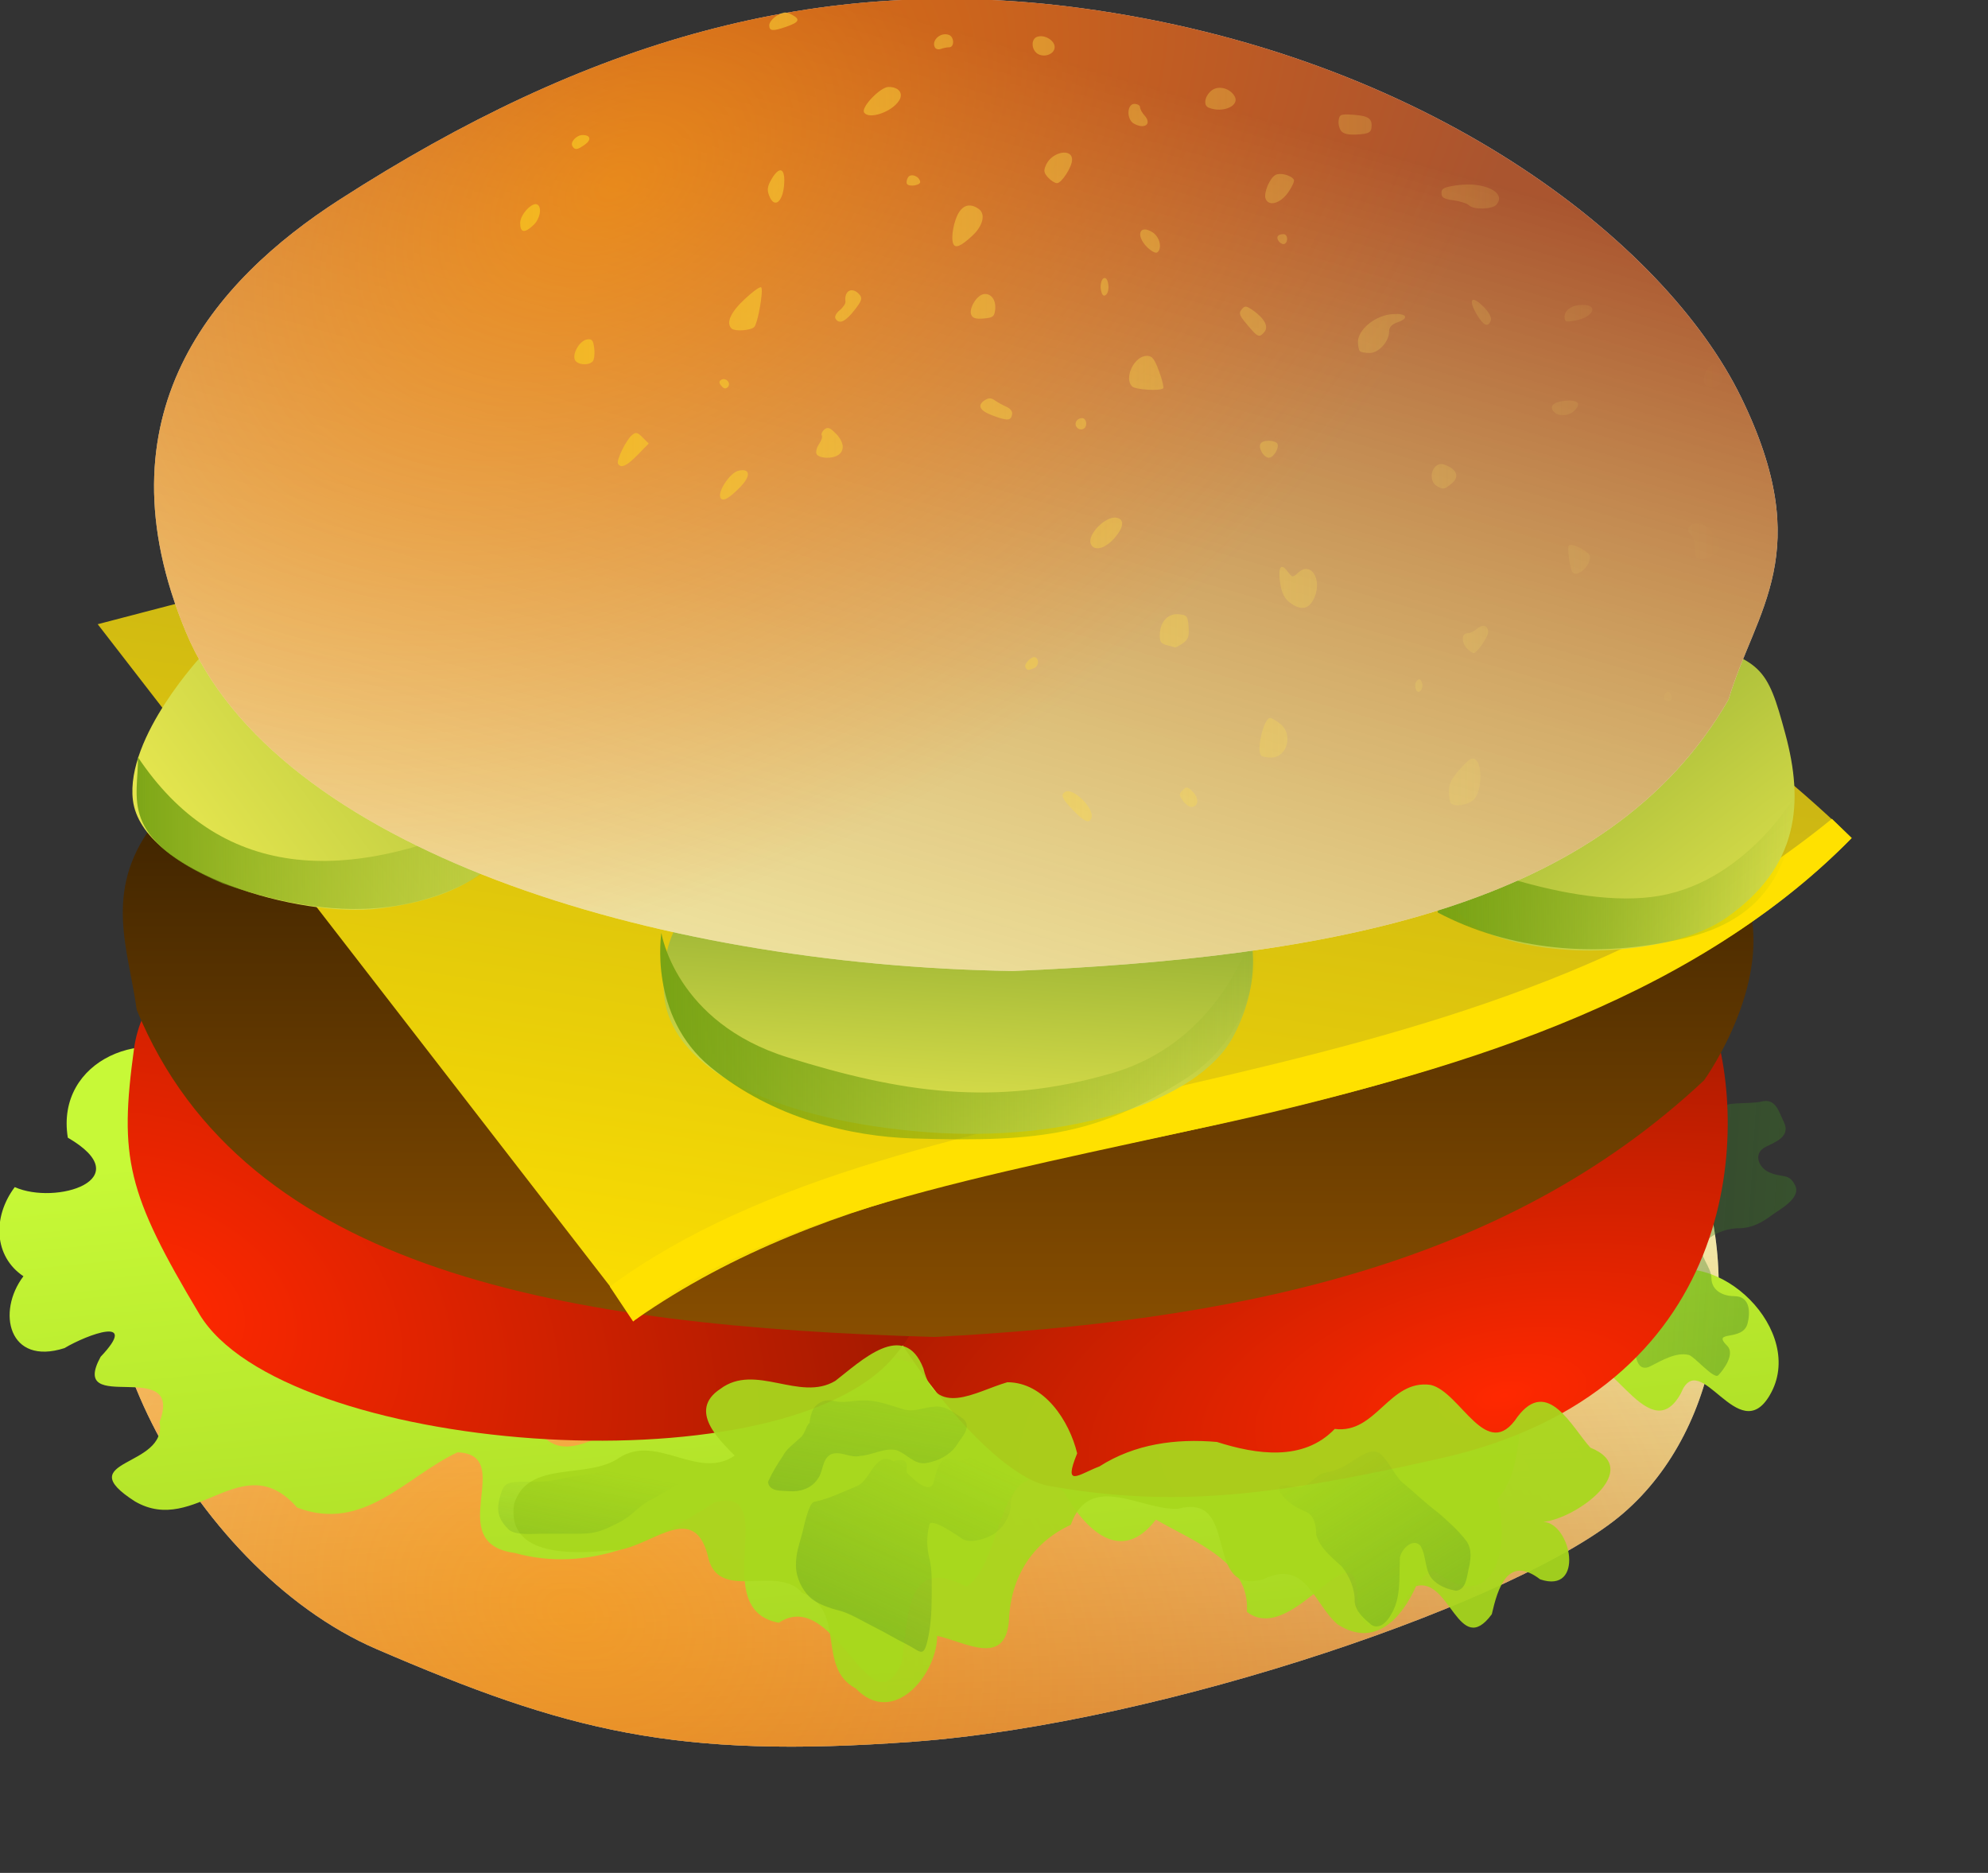 <?xml version="1.0"?><svg width="206.667" height="194.667" xmlns="http://www.w3.org/2000/svg" xmlns:xlink="http://www.w3.org/1999/xlink">
 <rect width="100%" height="100%" fill="#333333" stroke="none"/>
 <title>hamburguesa</title>
 <defs>
  <linearGradient id="linearGradient13557">
   <stop stop-color="#f7c41f" stop-opacity="0.753" id="stop13559" offset="0"/>
   <stop stop-color="#fff170" stop-opacity="0" id="stop13561" offset="1"/>
  </linearGradient>
  <linearGradient id="linearGradient8761">
   <stop stop-color="#ff8d00" stop-opacity="0.636" id="stop8763" offset="0"/>
   <stop stop-color="#ff5f00" stop-opacity="0" id="stop8765" offset="1"/>
  </linearGradient>
  <linearGradient id="linearGradient4074">
   <stop stop-color="#c7f937" id="stop4076" offset="0"/>
   <stop stop-color="#9ac818" id="stop4078" offset="1"/>
  </linearGradient>
  <linearGradient id="linearGradient4046">
   <stop stop-color="#3d7b26" stop-opacity="0.45" id="stop4048" offset="0"/>
   <stop stop-color="#3d7b26" stop-opacity="0" id="stop4050" offset="1"/>
  </linearGradient>
  <linearGradient id="linearGradient3101">
   <stop stop-color="#8f5200" id="stop3103" offset="0"/>
   <stop stop-color="#000000" id="stop3105" offset="1"/>
  </linearGradient>
  <linearGradient id="linearGradient4037">
   <stop stop-color="#78a314" id="stop4039" offset="0"/>
   <stop stop-color="#78a314" stop-opacity="0" id="stop4041" offset="1"/>
  </linearGradient>
  <linearGradient id="linearGradient4023">
   <stop stop-color="#e4e54e" id="stop4025" offset="0"/>
   <stop stop-color="#94af32" id="stop4027" offset="1"/>
  </linearGradient>
  <linearGradient id="linearGradient2269">
   <stop stop-color="#ffe100" id="stop2271" offset="0"/>
   <stop stop-color="#aa9a21" id="stop2273" offset="1"/>
  </linearGradient>
  <linearGradient id="linearGradient2251">
   <stop stop-color="#ff2800" id="stop2253" offset="0"/>
   <stop stop-color="#610f00" id="stop2255" offset="1"/>
  </linearGradient>
  <linearGradient id="linearGradient2185">
   <stop stop-color="#9b380c" stop-opacity="0.855" id="stop2187" offset="0"/>
   <stop stop-color="#e9e112" stop-opacity="0.251" id="stop2189" offset="1"/>
  </linearGradient>
  <linearGradient y2="0.23" x2="0.634" y1="1.285" x1="0.705" id="linearGradient13597" xlink:href="#linearGradient2185"/>
  <radialGradient r="188.043" fy="743.168" fx="306.69" cy="743.168" cx="306.69" gradientTransform="matrix(1.643, 0.575, -0.425, 1.215, 121.238, -407.027)" gradientUnits="userSpaceOnUse" id="radialGradient13599" xlink:href="#linearGradient8761"/>
  <linearGradient y2="1.298" x2="0.474" y1="0.169" x1="0.189" id="linearGradient13601" xlink:href="#linearGradient4074"/>
  <linearGradient y2="0.347" x2="-2.177" y1="0.691" x1="1.167" id="linearGradient13603" xlink:href="#linearGradient4046"/>
  <radialGradient r="104.123" fy="685.355" fx="-149.872" cy="685.355" cx="-149.872" gradientTransform="matrix(3.087, -0.561, 0.264, 1.454, 808.618, -459.001)" gradientUnits="userSpaceOnUse" id="radialGradient13605" xlink:href="#linearGradient2251"/>
  <radialGradient r="95.153" fy="667.135" fx="-415.667" cy="667.135" cx="-415.667" gradientTransform="matrix(3.038, 1.481, -1.067, 2.189, 2189.01, -244.28)" gradientUnits="userSpaceOnUse" id="radialGradient13607" xlink:href="#linearGradient2251"/>
  <linearGradient y2="-0.401" x2="0.6" y1="1.068" x1="0.599" id="linearGradient13609" xlink:href="#linearGradient3101"/>
  <linearGradient y2="-0.162" x2="0.719" y1="1.069" x1="0.359" id="linearGradient13611" xlink:href="#linearGradient2269"/>
  <linearGradient y2="0.296" x2="0.5" y1="1" x1="0.41" id="linearGradient13613" xlink:href="#linearGradient4023"/>
  <linearGradient y2="0.5" x2="1" y1="0.5" x1="-0.002" id="linearGradient13615" xlink:href="#linearGradient4037"/>
  <linearGradient y2="0.131" x2="1.056" y1="0.664" x1="0.069" id="linearGradient13617" xlink:href="#linearGradient4023"/>
  <linearGradient y2="0.5" x2="1" y1="0.5" x1="0" id="linearGradient13619" xlink:href="#linearGradient4037"/>
  <linearGradient y2="0.294" x2="0.295" y1="1" x1="0.952" id="linearGradient13621" xlink:href="#linearGradient4023"/>
  <linearGradient y2="0.5" x2="1" y1="0.5" x1="0" id="linearGradient13623" xlink:href="#linearGradient4037"/>
  <linearGradient y2="0.5" x2="0.789" y1="2.229" x1="0.169" id="linearGradient13625" xlink:href="#linearGradient4046"/>
  <linearGradient y2="0.248" x2="0.82" y1="1.484" x1="0.2" id="linearGradient13627" xlink:href="#linearGradient4046"/>
  <linearGradient y2="0" x2="0.179" y1="1.549" x1="1.232" id="linearGradient13629" xlink:href="#linearGradient4046"/>
  <linearGradient y2="-0.539" x2="1.269" y1="2.686" x1="-0" id="linearGradient13631" xlink:href="#linearGradient4046"/>
  <linearGradient y2="1.33" x2="0.365" y1="0.255" x1="0.898" id="linearGradient13633" xlink:href="#linearGradient2185"/>
  <radialGradient r="189.647" fy="516.857" fx="552.151" cy="516.857" cx="552.151" gradientTransform="matrix(1.071, -0.705, 0.463, 0.703, -511.243, 364.434)" gradientUnits="userSpaceOnUse" id="radialGradient13635" xlink:href="#linearGradient8761"/>
  <linearGradient y2="0.5" x2="1" y1="0.5" x1="-0" id="linearGradient13637" xlink:href="#linearGradient13557"/>
 </defs>
 <g>
  <title>Layer 1</title>
  <g transform="matrix(0.445, 0, 0, 0.445, -78.135, -131.526)" id="g13565">
   <g id="g12295">
    <path fill="#ffffff" fill-rule="evenodd" stroke-width="1px" d="m207.324,569.732c-20.545,26.673 11.895,91.913 56.229,111.016c44.334,19.103 69.698,25.73 125.434,21.627c58.752,-4.325 142.375,-33.161 165.804,-53.346c23.429,-20.185 28.684,-59.053 14.418,-87.948c-20.399,-41.316 -206.296,-58.623 -275.378,-41.811c-66.222,16.115 -65.961,23.789 -86.506,50.462z" id="path2221"/>
    <path fill="url(#linearGradient13597)" fill-rule="evenodd" stroke-width="1px" id="path1310" d="m207.324,569.732c-20.545,26.673 11.895,91.913 56.229,111.016c44.334,19.103 69.698,25.73 125.434,21.627c58.752,-4.325 142.375,-33.161 165.804,-53.346c23.429,-20.185 28.684,-59.053 14.418,-87.948c-20.399,-41.316 -206.296,-58.623 -275.378,-41.811c-66.222,16.115 -65.961,23.789 -86.506,50.462z"/>
    <path fill="url(#radialGradient13599)" fill-rule="evenodd" stroke-width="1px" d="m207.324,569.732c-20.545,26.673 11.895,91.913 56.229,111.016c44.334,19.103 69.698,25.73 125.434,21.627c58.752,-4.325 142.375,-33.161 165.804,-53.346c23.429,-20.185 28.684,-59.053 14.418,-87.948c-20.399,-41.316 -206.296,-58.623 -275.378,-41.811c-66.222,16.115 -65.961,23.789 -86.506,50.462z" id="path11412"/>
   </g>
   <path fill="url(#linearGradient13601)" fill-rule="evenodd" stroke-width="1px" d="m223.525,543.951c-13.565,-9.506 -35.041,-0.872 -32.099,17.345c16.877,9.798 -2.828,15.827 -12.393,11.544c-5.253,6.999 -4.894,16.196 2.027,20.823c-6.322,8.315 -3.475,20.977 9.578,16.788c5.453,-3.241 17.628,-7.659 8.451,2.027c-7.697,14.089 19.628,-0.336 13.772,15.242c1.913,10.748 -21.251,8.596 -5.752,18.534c14.231,8.282 25.101,-13.119 37.904,1.453c15.603,5.898 25.473,-7.357 37.476,-12.919c13.977,0.602 -3.861,21.197 13.338,23.508c17.212,4.774 32.784,-2.767 46.689,-11.822c15.916,-4.149 -2.075,25.047 15.007,28.123c13.107,-8.673 21.415,25.685 28.708,9.36c1.627,-10.196 0.638,-25.435 15.12,-17.803c8.997,-5.412 6.956,-34.271 22.751,-22.145c5.027,8.93 13.388,17.138 21.517,6.497c8.784,5.128 22.093,9.812 21.248,21.549c11.349,8.753 27.082,-24.102 25.802,-0.293c5.621,12.271 12.238,-8.279 17.871,-9.344c14.27,11.023 17.972,-5.553 14.829,-16.703c9.186,-9.951 -0.04,-28.106 17.944,-30.052c6.791,-9.444 17.088,19.7 24.967,5.312c4.419,-10.987 13.445,12.941 20.734,0.485c8.773,-14.844 -12.141,-35.367 -26.806,-27.844c-9.569,1.883 -1.162,-23.131 -13.438,-11.501c-11.634,15.737 -27.443,-17.045 -38.362,2.932c-9.773,16.228 -29.022,20.098 -44.343,28.83c-11.436,3.307 -31.156,22.183 -39.688,8.351c-7.416,3.18 -14.016,8.957 -20.271,-1.02c-12.243,-3.408 -23.965,-15.268 -36.242,-4.039c-14.038,-1.014 -32.975,-9.957 -44.352,3.352c5.428,4.39 13.931,10.643 0.727,9.026c-9.859,-2.064 -19.016,10.754 -25.966,-1.461c-9.399,-2.453 -19.784,4.027 -23.426,-7.919c-10.126,1.895 -16.891,-1.735 -22.067,-10.191c-8.941,-1.935 -16.709,-2.405 -18.424,-12.892c-17.721,-4.358 -11.777,-29.782 -21.618,-41.26c-13.189,-13.571 6.882,-3.536 8.784,-11.876z" id="path2237"/>
   <path fill="url(#linearGradient13603)" fill-rule="evenodd" stroke-width="1px" d="m579.094,554.45c-2.156,-1.617 5.312,-0.932 7.926,-1.585c3.46,-0.865 4.074,2.335 5.284,4.756c1.716,3.432 -2.088,4.743 -4.227,5.812c-3.02,1.51 -1.661,4.718 0.529,5.813c3.198,1.599 4.819,0.126 6.341,3.17c1.501,3.001 -3.71,5.689 -5.284,6.869c-2.215,1.661 -4.706,3.17 -7.926,3.17c-3.232,0 -7.206,1.73 -8.455,4.227c-0.964,1.928 2.114,4.873 2.114,7.398c0,2.888 2.68,4.227 5.284,4.227c3.851,0 3.788,3.87 3.171,6.341c-1.112,4.449 -8.615,1.425 -4.756,5.284c1.922,1.922 -1.012,5.767 -2.114,6.869c-1.016,1.016 -5.566,-4.43 -6.869,-4.756c-3.012,-0.753 -6.494,1.398 -8.983,2.642c-3.701,1.851 -3.699,-4.167 -3.699,-6.341c0,-2.079 3.324,-2.796 5.284,-4.756c1.849,-1.849 3.093,-6.185 4.227,-8.455c1.438,-2.877 3.171,-4.465 3.171,-7.926c0,-2.232 1.571,-6.285 2.114,-8.455c0.722,-2.888 0.872,-5.602 1.585,-8.455c0.666,-2.665 0.949,-5.38 1.585,-7.926c0.894,-3.577 0.938,-4.475 3.699,-7.926z" id="path3168"/>
   <path fill="url(#radialGradient13605)" fill-rule="evenodd" stroke-width="1px" d="m575.575,533.829c8.749,25.849 6.613,86.604 -63.497,102.383c-38.144,8.585 -61.904,11.734 -91.554,6.399c-14.994,-2.698 -43.469,-40.398 -48.73,-64.481c-6.905,-31.608 30.535,-61.179 56.606,-71.373c46.431,-18.154 149.975,20.773 147.175,27.072z" id="path2235"/>
   <path fill="url(#radialGradient13607)" fill-rule="evenodd" stroke-width="1px" d="m350.136,504.057c-36.02,-20.8 -137.424,-5.894 -143.237,36.425c-3.502,25.491 -1.678,33.708 15.259,62.02c19.408,32.443 134.613,41.512 161.942,10.337c21.231,-24.219 6.891,-64.974 6.891,-64.974c0,0 -8.566,-25.164 -40.855,-43.808z" id="path2233"/>
   <path fill="url(#linearGradient13609)" fill-rule="evenodd" stroke-width="1px" d="m211.051,488.541c-11.378,15.435 -5.406,28.942 -3.526,42.903c25.203,61.421 100.616,73.918 186.306,76.403c68.748,-3.638 132.863,-15.88 179.841,-59.947c0,0 19.689,-27.182 7.64,-47.605c-12.048,-20.423 -55.833,-34.088 -55.833,-34.088c0,0 -72.436,-22.039 -151.043,-16.456c-78.607,5.583 -163.385,38.789 -163.385,38.789z" id="path2231"/>
   <g id="g3139">
    <path fill="url(#linearGradient13611)" fill-rule="evenodd" stroke-width="1px" id="path2223" d="m422.786,382.83c61.784,36.152 126.952,52.005 185.353,108.457c-31.946,33.052 -81.429,50.676 -129.116,62.549c-53.531,13.328 -109.063,17.895 -154.939,49.925l-125.673,-162.399l224.374,-58.532z"/>
    <path fill="#ffe100" fill-rule="evenodd" stroke-width="1px" id="path1353" d="m608.172,491.319l-4.63,-4.502c-87.024,70.967 -214.546,57.055 -285.499,109.252l5.448,8.172c61.55,-50.675 206.953,-34.343 284.681,-112.923z"/>
   </g>
   <g id="g3117">
    <path fill="url(#linearGradient13613)" fill-rule="evenodd" stroke-width="1px" id="path2215" d="m397.144,485.344c-36.136,6.297 -68.799,12.858 -66.438,42.394c1.48,18.523 28.157,29.739 61.376,32.27c33.219,2.531 63.425,-7.222 71.5,-22.146c11.034,-20.391 7.916,-55.486 -66.438,-52.518z"/>
    <path fill="url(#linearGradient13615)" fill-rule="evenodd" stroke-width="1px" id="path4045" d="m330.092,513.47c0,0 3.231,20.884 29.537,29.076c26.306,8.192 48.344,11.653 75.689,3.692c27.345,-7.961 33.691,-35.537 33.691,-35.537c0,0 3.461,24.23 -16.615,36.921c-20.076,12.692 -32.753,14.843 -63.689,13.846c-14.307,-0.462 -32.422,-4.615 -47.075,-16.615c-14.653,-11.999 -11.538,-31.383 -11.538,-31.383z"/>
   </g>
   <g id="g3113">
    <path fill="url(#linearGradient13617)" fill-rule="evenodd" stroke-width="1px" id="path2213" d="m223.084,448.291c0,0 -18.25,19.34 -16.451,34.168c2.054,16.929 38.872,27.621 57.58,25.31c22.593,-2.791 29.26,-11.857 37.332,-23.412c19.122,-27.372 -14.34,-59.959 -78.461,-36.067z"/>
    <path fill="url(#linearGradient13619)" fill-rule="evenodd" stroke-width="1px" id="path4035" d="m207.79,472.395c18.719,28.02 47.895,31.204 86.304,12.461l-0.923,11.538c-15.464,11.418 -35.358,16.191 -65.535,5.538c-24.845,-10.714 -19.571,-19.993 -19.845,-29.537z"/>
   </g>
   <g id="g3121">
    <path fill="url(#linearGradient13621)" fill-rule="evenodd" stroke-width="1px" id="path2217" d="m525.592,514.45c17.414,5.761 42.236,3.164 53.151,-4.429c17.357,-12.074 18.191,-27.208 13.92,-43.027c-4.271,-15.819 -5.409,-17.213 -23.412,-22.146c-50.779,-13.916 -79.107,57.875 -43.66,69.602z"/>
    <path fill="url(#linearGradient13623)" fill-rule="evenodd" stroke-width="1px" id="path4055" d="m512.437,494.999c0,0 30.1,13.459 50.901,9.789c20.801,-3.671 32.303,-24.472 32.303,-24.472c-1.474,13.811 -4.639,29.041 -25.94,34.26c-21.094,5.168 -41.817,2.808 -58.243,-5.873l0.979,-13.704z"/>
   </g>
   <path fill="#a8d81d" fill-opacity="0.935" fill-rule="evenodd" stroke-width="1px" d="m427.225,635.03c-1.842,-7.611 -7.698,-16.604 -16.31,-16.612c-7.598,2.199 -16.71,8.581 -19.612,-3.221c-4.503,-11.604 -14.743,-1.577 -20.584,2.905c-8.323,4.985 -18.679,-4.277 -26.861,1.876c-7.674,5.055 -0.131,11.996 3.358,15.576c-8.554,5.885 -18.137,-5.156 -26.931,0.477c-7.494,5.277 -21.417,0.352 -24.615,10.881c-1.804,12.506 14.328,11.576 22.61,10.776c8.282,0.451 19.079,-12.305 22.622,1.11c2.171,11.444 16.222,1.878 22.088,8.829c10.436,3.948 3.202,17.413 12.502,22.309c8.747,9.138 18.967,-3.178 19.031,-12.261c6.102,1.202 15.905,7.478 16.76,-3.546c0.364,-10.154 5.427,-18.235 14.439,-22.407c4.484,-12.59 16.425,-3.314 25.077,-3.742c14.701,-3.938 5.504,20.566 19.933,16.445c9.977,-4.868 11.743,5.844 17.359,10.572c8.743,5.586 14.962,-1.479 18.314,-8.952c7.905,-2.227 9.977,17.003 17.677,6.566c1.389,-6.022 3.718,-13.959 11.303,-8.15c10.42,3.513 7.34,-13.03 0.75,-13.448c7.375,-0.594 23.649,-12.215 10.983,-17.314c-4.318,-4.722 -9.955,-16.587 -17.031,-7.202c-7.207,10.926 -13.23,-5.781 -20.262,-7.45c-9.703,-1.405 -12.744,11.543 -22.434,10.275c-7.337,7.684 -18.356,5.96 -27.53,3.044c-9.601,-0.832 -19.155,0.444 -27.435,5.714c-4.874,1.856 -8.562,5.196 -5.203,-3.05z" id="path2239"/>
   <path fill="url(#linearGradient13625)" fill-rule="evenodd" stroke-width="1px" d="m341.361,631.078c-0.724,0.406 -6.824,0.023 -8.983,-1.057c-2.808,-1.404 -3.766,2.709 -5.813,4.756c-2.863,2.863 -5.264,3.298 -8.983,4.227c-3.732,0.933 -7.75,1.145 -11.625,2.114c-2.591,0.648 -5.774,0.528 -8.455,0.528c-4.14,0 -4.462,0.939 -5.284,4.227c-0.827,3.306 0.499,5.255 2.114,6.869c1.525,1.525 5.663,1.057 7.926,1.057c2.994,0 5.989,0 8.983,0c3.899,0 5.837,-1.069 8.983,-2.642c3.026,-1.513 4.599,-3.885 7.398,-5.284c2.517,-1.259 4.74,-2.898 7.398,-4.227c1.623,-0.811 3.095,-4.076 3.699,-5.284c1.002,-2.003 2.025,-2.199 2.642,-5.284z" id="path3162"/>
   <path fill="url(#linearGradient13627)" fill-rule="evenodd" stroke-width="1px" d="m387.42,639.498c-0.336,-0.336 1.296,-4.015 -3.17,-2.642c-4.206,-2.538 -5.279,4.542 -8.455,5.812c-3.562,1.425 -6.472,2.985 -10.04,3.699c-1.248,0.25 -2.421,5.984 -2.642,6.869c-0.712,2.848 -1.585,4.792 -1.585,7.926c0,2.879 1.372,5.599 3.17,7.398c1.526,1.526 4.465,2.569 6.869,3.17c2.489,0.622 5.514,2.493 7.926,3.699c3.098,1.549 5.059,2.794 7.926,4.227c3.028,1.514 3.829,3.179 4.756,-0.528c0.836,-3.345 1.057,-6.935 1.057,-10.568c0,-3.071 0.164,-6.213 -0.528,-8.983c-0.649,-2.598 -0.69,-5.167 0,-7.926c0.439,-1.756 7.045,2.906 7.398,3.17c1.868,1.401 5.286,0.263 6.869,-0.528c2.944,-1.472 4.756,-4.682 4.756,-7.398c0,-2.366 2.122,-4.243 3.17,-6.341c1.773,-3.545 4.084,2.928 6.341,-1.585c2.073,-4.145 2.456,-5.284 -2.114,-5.284c-2.807,0 -5.952,-3.505 -8.455,-4.756c-5.254,-2.627 -1.971,-0.143 -5.812,3.699c-3.061,3.061 -2.6,4.898 -7.398,3.699c-2.477,-0.619 -3.253,3.5 -3.699,5.284c-0.944,3.777 -6.005,-1.777 -6.341,-2.114z" id="path3164"/>
   <path fill="url(#linearGradient13629)" fill-rule="evenodd" stroke-width="1px" d="m498.308,635.341c-1.913,-1.799 -4.51,0.062 -6.276,1.147c-2.02,1.411 -4.214,2.609 -6.67,3.015c-2.652,0.354 -3.894,3.657 -6.707,3.454c-1.361,-0.136 -5.382,-1.485 -3.996,1.218c1.337,2.047 3.434,3.403 5.648,4.337c2.365,0.812 2.763,3.394 2.766,5.545c0.917,3.18 3.683,5.298 6.005,7.444c1.807,2.323 3.052,5.187 2.97,8.168c0.239,2.359 2.225,3.997 3.912,5.429c1.874,1.165 3.724,-0.779 4.54,-2.337c2.4,-3.824 1.918,-8.481 2.104,-12.781c-0.198,-2.194 3.035,-5.443 4.811,-3.361c1.599,2.603 0.793,6.274 3.354,8.35c1.39,1.2 3.194,1.861 4.985,2.151c2.26,-0.265 2.477,-3.019 2.861,-4.798c0.533,-2.26 0.98,-4.818 -0.49,-6.859c-1.851,-2.424 -4.171,-4.473 -6.454,-6.488c-3.068,-2.27 -5.781,-4.971 -8.742,-7.367c-1.751,-1.928 -2.794,-4.399 -4.621,-6.267z" id="path3166"/>
   <path fill="url(#linearGradient13631)" fill-rule="evenodd" stroke-width="1px" d="m364.728,627.934c-0.8,0.432 -1.087,2.712 -2.252,3.505c-1.401,1.36 -3.125,2.454 -4.03,4.248c-1.294,1.913 -2.512,3.889 -3.444,6.006c0.276,2.38 3.19,2.014 4.935,2.168c2.486,0.219 5.197,-0.625 6.623,-2.786c1.402,-1.73 0.966,-4.605 3.085,-5.799c2.285,-0.957 4.571,0.932 6.903,0.348c2.843,-0.17 5.533,-1.953 8.413,-1.354c2.433,0.799 4.244,3.523 7.05,3.015c3.025,-0.511 5.983,-2.101 7.504,-4.863c1.308,-1.737 3.24,-4.159 0.61,-5.794c-1.846,-1.249 -3.853,-2.784 -6.224,-2.51c-2.461,0.12 -4.875,1.396 -7.346,0.598c-3.069,-0.926 -6.138,-2.153 -9.406,-2.039c-2.203,-0.052 -4.388,0.673 -6.576,0.145c-2.313,-0.715 -4.818,0.572 -5.428,2.948c-0.246,0.695 -0.383,1.428 -0.418,2.164z" id="path3170"/>
   <path fill="#ffffff" fill-rule="evenodd" stroke-width="1px" d="m218.96,443.07c20.965,50.55 108.439,77.923 193.197,79.297c73.75,-3.145 139.188,-14.601 167.246,-63.438c6.222,-20.919 20.704,-34.241 2.884,-70.647c-17.82,-36.406 -73.378,-79.953 -154.27,-90.832c-61.341,-8.25 -115.32,7.603 -173.013,44.695c-29.664,19.072 -57.009,50.374 -36.044,100.924z" id="path9644"/>
   <path fill="url(#linearGradient13633)" fill-rule="evenodd" stroke-width="1px" d="m218.96,443.07c20.965,50.55 108.439,77.923 193.197,79.297c73.75,-3.145 139.188,-14.601 167.246,-63.438c6.222,-20.919 20.704,-34.241 2.884,-70.647c-17.821,-36.406 -73.379,-79.953 -154.27,-90.832c-61.341,-8.25 -115.32,7.603 -173.013,44.695c-29.664,19.072 -57.009,50.374 -36.044,100.924z" id="path1308"/>
   <path fill="url(#radialGradient13635)" fill-rule="evenodd" stroke-width="1px" id="path6979" d="m218.96,443.07c20.965,50.55 108.439,77.923 193.197,79.297c73.75,-3.145 139.188,-14.601 167.246,-63.438c6.222,-20.919 20.704,-34.241 2.884,-70.647c-17.82,-36.406 -73.378,-79.953 -154.27,-90.832c-61.341,-8.25 -115.32,7.603 -173.013,44.695c-29.664,19.072 -57.009,50.374 -36.044,100.924z"/>
   <path fill="url(#linearGradient13637)" id="path5219" d="m564.357,458.187c0.281,-1.459 1.457,-1.428 1.741,0.047c0.13,0.676 -0.212,1.11 -0.875,1.11c-0.681,0 -1.005,-0.433 -0.866,-1.157zm-58.049,-1.752c-0.242,-0.631 -0.113,-1.474 0.287,-1.874c0.529,-0.529 0.847,-0.415 1.167,0.419c0.242,0.631 0.113,1.474 -0.287,1.874c-0.529,0.529 -0.847,0.415 -1.167,-0.419zm-91.15,-4.972c-0.489,-0.792 1.543,-2.824 2.335,-2.335c0.966,0.597 0.706,2.102 -0.438,2.541c-1.361,0.522 -1.452,0.512 -1.897,-0.207zm103.165,-4.398c-1.384,-1.384 -1.343,-3.59 0.066,-3.59c0.608,0 1.63,-0.475 2.273,-1.057c1.276,-1.155 2.573,-0.755 2.573,0.792c0,1.098 -2.624,4.893 -3.383,4.893c-0.269,0 -0.957,-0.467 -1.529,-1.039zm-66.425,35.518c-0.913,-1.304 -0.917,-1.577 -0.035,-2.459c0.882,-0.882 1.149,-0.836 2.404,0.419c1.507,1.507 1.298,3.506 -0.367,3.506c-0.536,0 -1.437,-0.66 -2.002,-1.466zm24.887,-46.368c-1.148,-0.903 -1.804,-2.238 -2.113,-4.296c-0.575,-3.831 0.093,-5.01 1.66,-2.932c1.168,1.548 1.189,1.55 2.589,0.283c2.873,-2.6 5.542,1.511 3.756,5.786c-1.204,2.883 -3.201,3.275 -5.892,1.159zm-78.531,-83.775c-0.576,-1.501 0.184,-5.488 1.399,-7.343c1.162,-1.774 2.801,-2.02 4.615,-0.694c1.603,1.172 0.941,3.925 -1.486,6.175c-2.77,2.569 -4.054,3.097 -4.528,1.862zm144.613,76.655c-0.558,-0.978 -1.175,-5.489 -0.828,-6.051c0.549,-0.887 5,1.401 5,2.57c0,2.375 -3.255,5.09 -4.172,3.481zm29.078,-3.251c-0.242,-0.242 -0.441,-1.396 -0.441,-2.564c0,-1.168 -0.45,-2.496 -1,-2.953c-1.406,-1.167 0.027,-2.767 2.245,-2.506c1.54,0.181 4.706,3.717 4.706,5.256c0,1.872 -4.264,4.013 -5.51,2.768zm-141.556,-3.289c-0.825,-2.15 3.537,-6.548 6.02,-6.07c1.93,0.372 1.739,2.241 -0.488,4.777c-2.235,2.545 -4.82,3.15 -5.532,1.293zm80.779,-13.515c-1.427,-0.831 -1.51,-3.46 -0.146,-4.592c0.778,-0.646 1.393,-0.665 2.663,-0.087c2.399,1.093 2.785,2.72 0.991,4.173c-1.723,1.395 -1.93,1.425 -3.508,0.505zm-84.932,75.735c-2.56,-2.674 -2.94,-3.549 -1.838,-4.231c1.86,-1.149 6.944,3.894 6.155,6.104c-0.491,1.377 -1.713,0.846 -4.317,-1.874zm-106.271,-80.882c-0.46,-0.745 1.873,-5.559 3.247,-6.699c0.911,-0.756 1.277,-0.677 2.494,0.541l1.427,1.427l-2.589,2.651c-2.544,2.605 -3.88,3.212 -4.579,2.08zm46.351,-2.328c-0.193,-0.504 0.09,-1.546 0.629,-2.315c0.539,-0.77 0.818,-1.663 0.619,-1.985c-0.199,-0.322 0.069,-0.942 0.595,-1.379c0.771,-0.639 1.284,-0.467 2.638,0.887c2.881,2.881 1.882,5.708 -2.017,5.708c-1.189,0 -2.265,-0.4 -2.463,-0.916zm104.015,-0.42c-0.915,-1.709 -0.332,-2.631 1.66,-2.631c0.866,0 1.755,0.291 1.975,0.648c0.572,0.925 -0.853,3.32 -1.975,3.32c-0.52,0 -1.267,-0.601 -1.66,-1.336zm-43.303,-5.937c-0.553,-0.896 0.193,-1.984 1.361,-1.984c0.524,0 0.953,0.595 0.953,1.323c0,1.369 -1.595,1.825 -2.314,0.661zm87.501,87.98c-0.242,-0.242 -0.441,-1.507 -0.441,-2.811c0,-1.841 0.589,-3.014 2.644,-5.262c2.209,-2.416 2.807,-2.756 3.637,-2.068c1.562,1.296 1.327,7.328 -0.355,9.133c-1.284,1.378 -4.519,1.972 -5.484,1.006zm-107.007,-90.552c-3.128,-1.163 -3.753,-2.413 -1.818,-3.634c0.86,-0.542 1.455,-0.518 2.314,0.095c0.636,0.454 1.848,1.123 2.693,1.486c0.908,0.391 1.449,1.112 1.322,1.762c-0.295,1.52 -1.071,1.57 -4.511,0.291zm131.041,-0.921c-1.102,-1.328 -0.025,-2.308 2.804,-2.551c2.887,-0.248 3.681,0.669 2.019,2.331c-1.281,1.281 -3.845,1.398 -4.823,0.22zm-194.446,-6.007c-0.59,-0.71 -0.602,-1.082 -0.047,-1.425c1.078,-0.667 2.416,0.814 1.533,1.697c-0.478,0.478 -0.933,0.395 -1.487,-0.272zm95.937,0.112c-1.977,-1.977 0.525,-7.141 3.459,-7.141c1.228,0 1.761,0.678 2.842,3.612c0.732,1.986 1.171,3.772 0.975,3.967c-0.693,0.693 -6.495,0.344 -7.276,-0.438zm133.718,-0.746c-0.589,-1.535 0.937,-4.529 2.185,-4.288c1.637,0.315 2.748,3.729 1.475,4.534c-1.41,0.892 -3.272,0.767 -3.66,-0.245zm-263.912,-5.508c-0.587,-1.53 1.218,-4.484 2.887,-4.726c1.149,-0.167 1.437,0.205 1.664,2.149c0.151,1.293 -0.023,2.648 -0.386,3.011c-1.046,1.046 -3.702,0.769 -4.164,-0.435zm183.4,-1.99c-0.242,-0.242 -0.441,-1.225 -0.441,-2.185c0,-2.69 3.676,-5.865 7.376,-6.372c3.695,-0.506 5.017,0.73 1.93,1.806c-1.464,0.51 -2.033,1.129 -2.033,2.208c0,2.316 -2.444,4.984 -4.566,4.984c-1.004,0 -2.024,-0.198 -2.266,-0.441zm-25.318,-5.014c-2.908,-3.318 -3.106,-3.742 -2.239,-4.786c0.715,-0.862 1.054,-0.815 2.727,0.377c2.594,1.847 3.553,3.72 2.534,4.948c-1.063,1.281 -1.495,1.204 -3.022,-0.538zm-121.473,-0.275c-1.309,-1.309 -0.221,-3.751 3.031,-6.807c1.909,-1.794 3.668,-3.054 3.909,-2.801c0.57,0.601 -0.731,8.15 -1.59,9.222c-0.694,0.865 -4.589,1.146 -5.349,0.386zm24.289,-2.311c-0.268,-0.434 0.162,-1.284 0.989,-1.953c0.805,-0.652 1.412,-1.571 1.349,-2.042c-0.349,-2.618 1.667,-3.544 3.336,-1.534c0.662,0.798 0.425,1.463 -1.297,3.637c-2.134,2.694 -3.513,3.29 -4.377,1.892zm170.331,-0.457c0,-1.572 1.799,-2.742 4.215,-2.742c3.863,0 2.493,2.891 -1.736,3.662c-2.214,0.404 -2.48,0.306 -2.48,-0.92zm-138.634,-0.47c-0.561,-1.461 1.32,-4.531 2.929,-4.783c1.72,-0.269 2.94,1.382 2.682,3.629c-0.186,1.625 -0.525,1.884 -2.698,2.064c-1.849,0.153 -2.594,-0.08 -2.913,-0.91zm45.634,77.188c-1.359,-0.39 -1.635,-0.857 -1.551,-2.623c0.141,-2.966 1.963,-4.82 4.493,-4.572c1.856,0.181 2.034,0.418 2.218,2.945c0.163,2.241 -0.077,2.943 -1.304,3.802c-0.828,0.58 -1.662,1.024 -1.853,0.988c-0.192,-0.036 -1.093,-0.28 -2.002,-0.541zm-15.144,-82.285c-0.538,-1.401 -0.119,-3.455 0.704,-3.455c0.923,0 1.235,2.988 0.399,3.823c-0.487,0.487 -0.818,0.376 -1.104,-0.368zm87.821,5.366c-2.411,-3.955 -1.446,-5.06 1.622,-1.858c1.128,1.177 1.707,2.351 1.467,2.976c-0.616,1.605 -1.66,1.227 -3.089,-1.118zm-77.201,-16.029c-2.791,-2.791 -1.746,-5.44 1.346,-3.414c1.653,1.083 2.234,3.885 0.968,4.667c-0.361,0.223 -1.402,-0.341 -2.314,-1.253zm30.822,-1.291c-0.804,-0.968 -0.348,-1.75 1.021,-1.75c0.985,0 1.207,1.705 0.295,2.268c-0.322,0.199 -0.915,-0.034 -1.317,-0.518zm-177.288,-4.347c0,-1.99 2.861,-5.03 4.045,-4.298c1.108,0.685 0.579,3.362 -0.947,4.796c-2.092,1.965 -3.098,1.803 -3.098,-0.498zm173.131,124.418c-1.22,-1.22 0.573,-8.816 2.081,-8.816c0.333,0 1.39,0.617 2.348,1.371c3.125,2.458 1.644,7.887 -2.152,7.887c-1.01,0 -2.034,-0.198 -2.277,-0.441zm48.525,-128.553c-0.429,-0.429 -2.051,-0.95 -3.604,-1.157c-2.25,-0.3 -2.823,-0.644 -2.823,-1.69c0,-1.083 0.62,-1.402 3.53,-1.821c6.397,-0.92 11.708,1.633 9.338,4.489c-0.957,1.153 -5.345,1.276 -6.44,0.18zm-163.498,-2.275c-0.513,-1.349 -0.391,-2.191 0.549,-3.802c1.798,-3.079 3.147,-2.718 2.987,0.797c-0.204,4.47 -2.302,6.252 -3.536,3.005zm115.979,0.729c-0.505,-1.316 0.979,-4.846 2.336,-5.556c1.108,-0.58 3.635,0.076 4.274,1.11c0.202,0.327 -0.41,1.686 -1.36,3.022c-1.832,2.575 -4.527,3.306 -5.249,1.424zm-83.773,-3.453c-0.192,-0.311 -0.08,-0.997 0.249,-1.526c0.633,-1.015 2.607,-0.303 2.836,1.023c0.143,0.825 -2.609,1.273 -3.086,0.502zm32.953,-1.497c-0.994,-1.098 -1.069,-1.61 -0.443,-2.985c1.384,-3.036 6.069,-3.937 6.063,-1.165c-0.003,1.672 -2.45,5.476 -3.522,5.476c-0.494,0 -1.439,-0.596 -2.098,-1.325zm-111.101,-7.3c-0.59,-0.955 0.917,-2.616 2.374,-2.616c1.874,0 2.114,1.127 0.483,2.269c-1.739,1.218 -2.279,1.283 -2.857,0.347zm179.597,-3.54c-0.451,-0.543 -0.722,-1.673 -0.603,-2.511c0.198,-1.397 0.492,-1.505 3.522,-1.29c3.501,0.248 4.411,0.924 4.136,3.072c-0.137,1.071 -0.745,1.36 -3.203,1.52c-2.078,0.135 -3.292,-0.114 -3.853,-0.79zm-48.491,-1.774c-1.704,-0.992 -1.574,-4.576 0.165,-4.576c0.727,0 1.322,0.349 1.322,0.774c0,0.426 0.475,1.3 1.057,1.942c1.807,1.997 -0.018,3.33 -2.544,1.859zm-62.981,-2.591c-0.741,-1.199 3.8,-5.927 5.704,-5.94c2.393,-0.016 3.553,1.46 2.488,3.165c-1.685,2.697 -7.105,4.533 -8.192,2.775zm-33.59,89.896c-0.558,-1.454 2.301,-5.705 4.15,-6.169c2.777,-0.697 3.102,1.077 0.661,3.616c-2.832,2.945 -4.351,3.752 -4.811,2.553zm114.093,-90.996c-1.256,-0.507 -0.988,-2.517 0.516,-3.878c1.529,-1.384 4.273,-0.824 5.494,1.12c1.416,2.257 -2.639,4.118 -6.009,2.758zm-40.339,-12.89c-1.145,-1.145 -1.027,-3.165 0.212,-3.641c1.793,-0.688 4.372,0.929 4.136,2.594c-0.243,1.711 -3.016,2.379 -4.348,1.047zm-23.569,-1.114c-1.014,-1.64 1.269,-3.746 3.241,-2.989c1.26,0.483 1.305,2.884 0.054,2.884c-0.516,0 -1.378,0.169 -1.917,0.376c-0.538,0.207 -1.159,0.085 -1.379,-0.271zm-38.746,-5.252c0,-0.649 0.821,-1.665 1.824,-2.258c1.561,-0.922 2.062,-0.95 3.471,-0.196c2.03,1.087 1.726,1.743 -1.3,2.797c-3.188,1.111 -3.996,1.042 -3.996,-0.343z"/>
  </g>
 </g>
</svg>